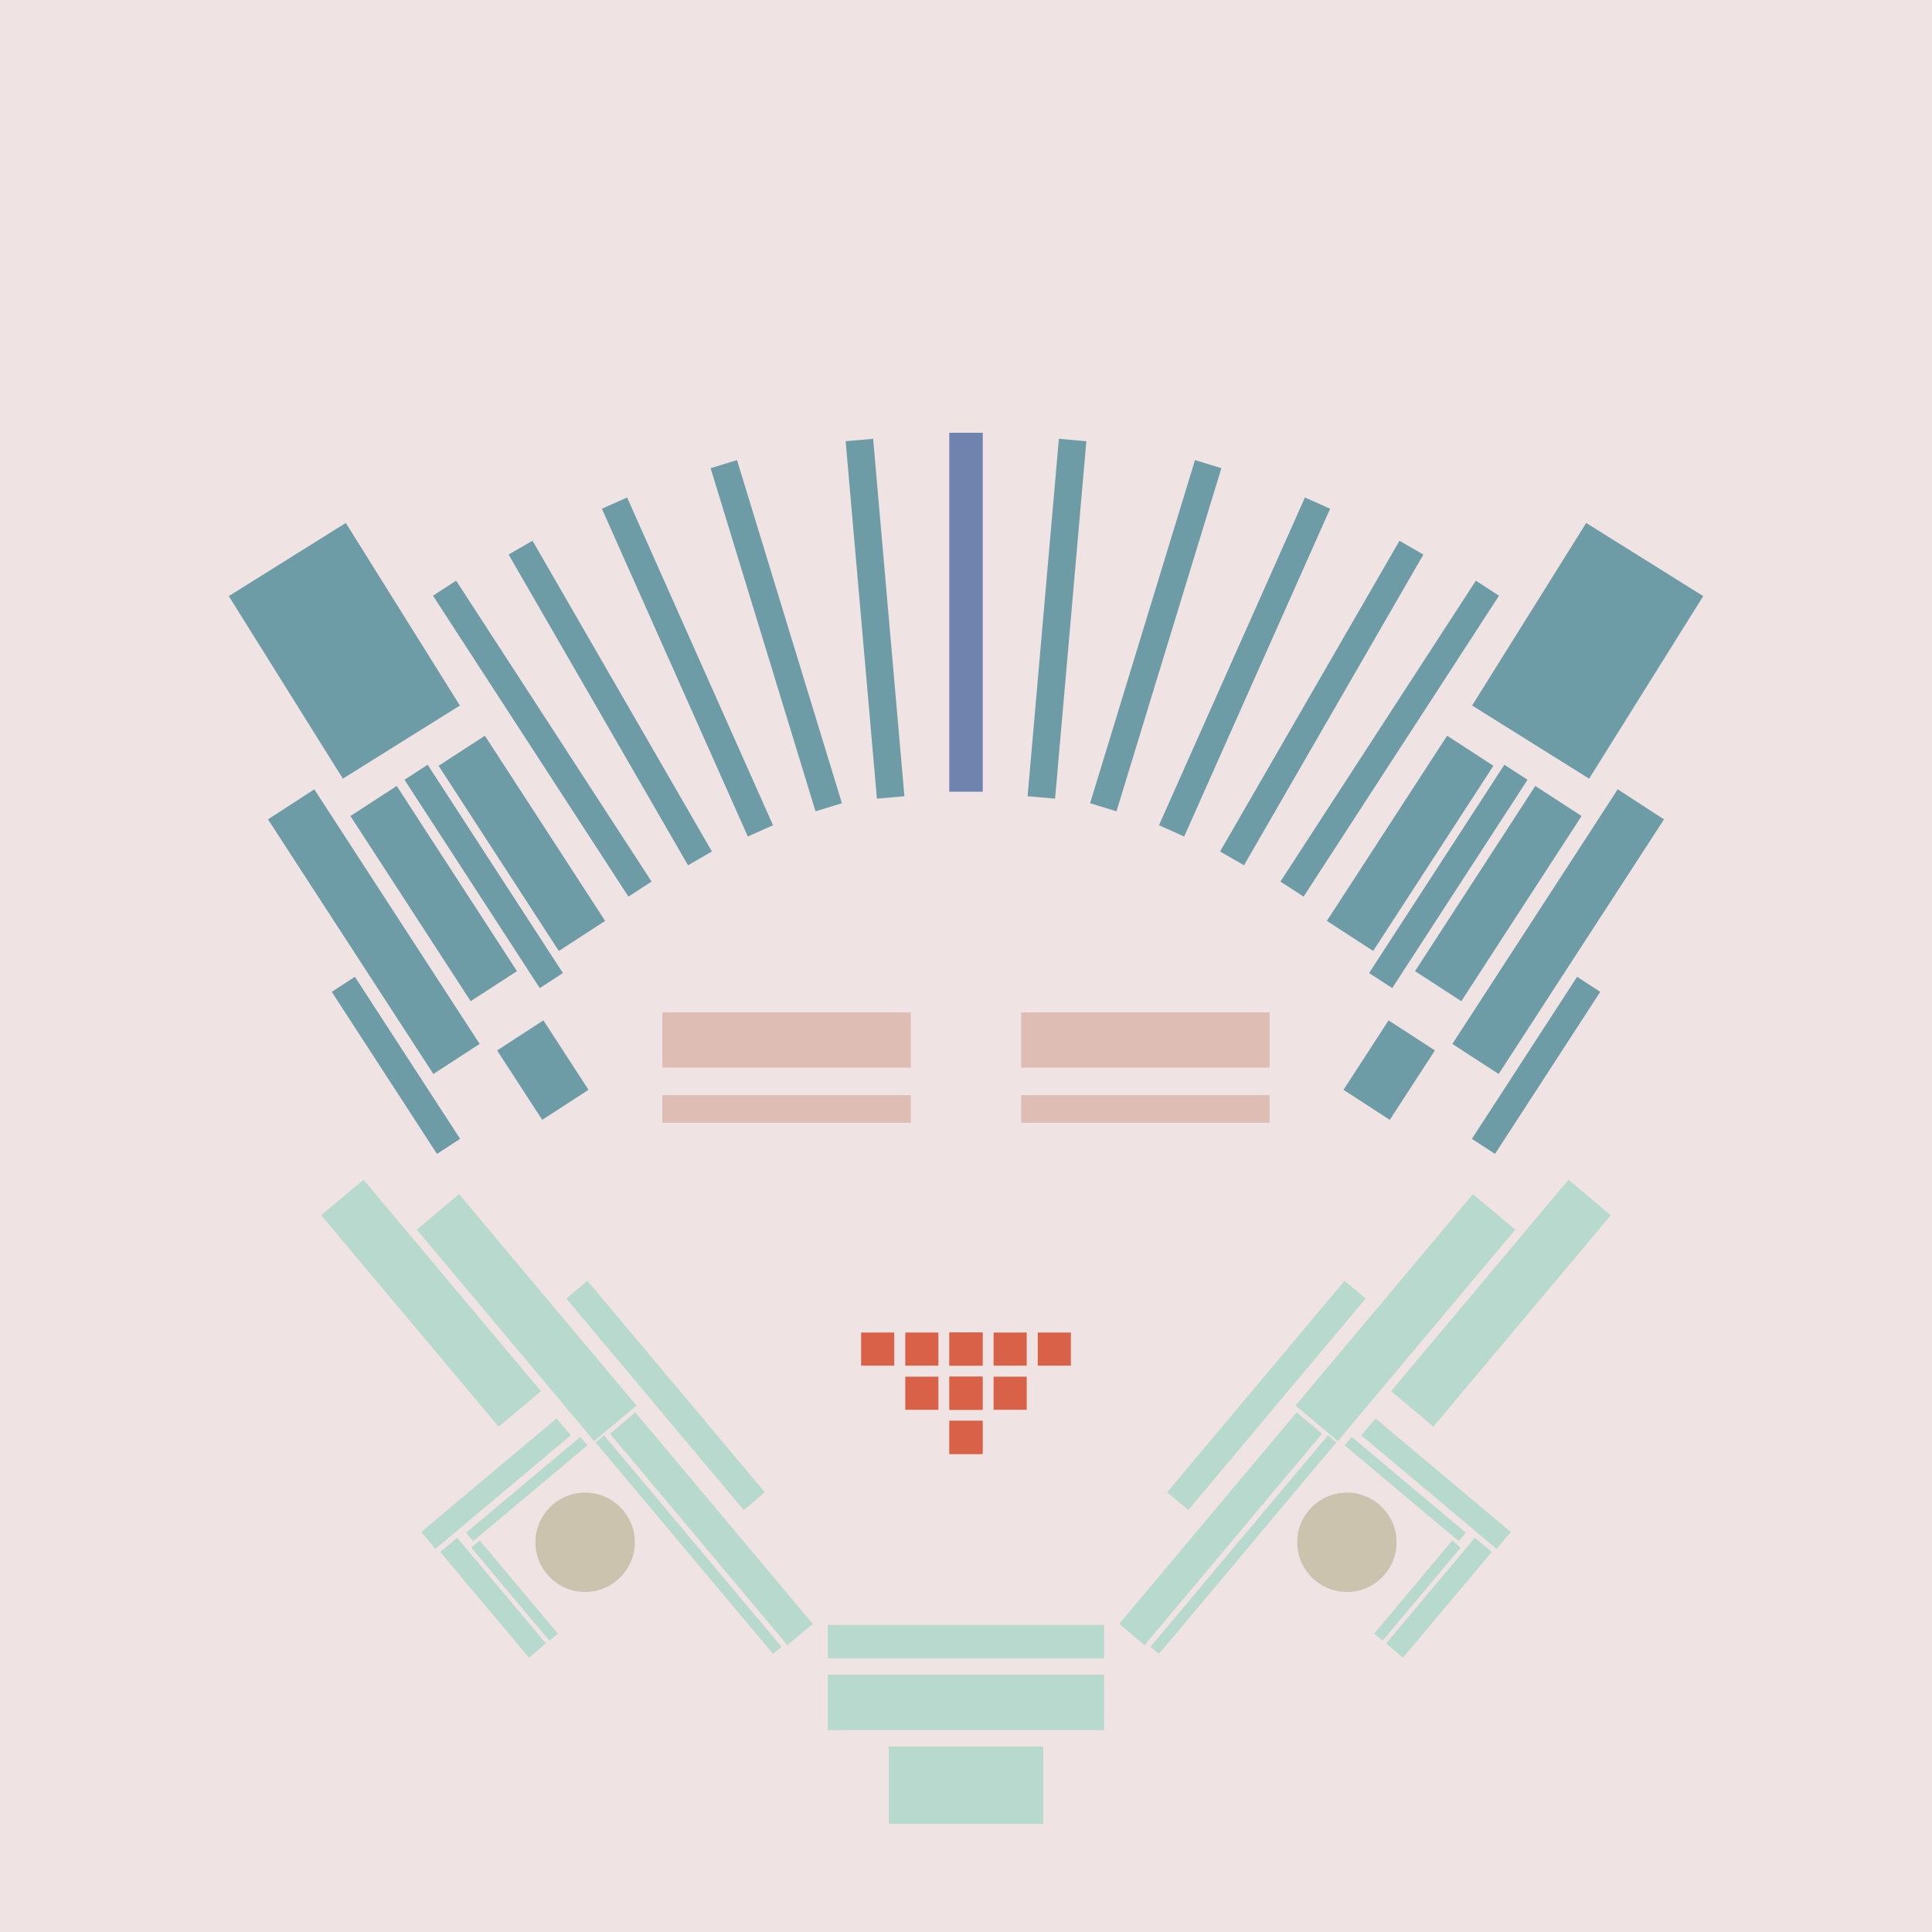 <svg xmlns='http://www.w3.org/2000/svg' preserveAspectRatio='xMinYMin meet' viewBox='0 0 350 350'> <filter id='neon' y='-2' x='-1' width='350' height='350'><feDropShadow flood-color='#8A795D' dx='0' dy='6' flood-opacity='0.65' stdDeviation='2.5' result='shadow'/><feOffset in='StrokePaint' dx='0' dy='2.4' result='offStrPnt'/><feFlood flood-color='#4A4132' flood-opacity='2' result='flood1' /><feOffset in='SourceGraphic' dx='0' dy='2' result='offFlood'/><feOffset in='SourceGraphic' dx='0' dy='9' result='offShadow'/><feComposite in='flood1' in2='offFlood' operator='in'  result='cmpFlood' /><feComposite in='shadow' in2='offShadow' operator='in' result='cmpSha' /><feGaussianBlur in='offStrPnt' stdDeviation='1' result='bStrokeP'/><feGaussianBlur in='cmpFlood' stdDeviation='0.6' result='bFlood'/><feGaussianBlur in='cmpSha' stdDeviation='0.6' result='bShadow'/><feMerge><feMergeNode in='bStrokeP'/><feMergeNode in='bshadow'/><feMergeNode in='bFlood'/><feMergeNode in='SourceGraphic'/></feMerge></filter>  <rect width='100%'  height='100%' fill='#F0E3E3'/> <g filter='url(#neon)' ><rect x='150' y= '290' width='50 ' height=  '10 '  fill= '#b8d9ce' /><rect x='150' y= '281' width='50 ' height=  '6  '  fill= '#b8d9ce' /><rect x='161' y= '303' width='28 ' height=  '14 '  fill= '#b8d9ce' /><rect x='90 ' y= '200' width='10 ' height=  '50 '  fill= '#b8d9ce' transform = '  translate( -122   , 114 ) rotate ( -40)'  /><rect x='89 ' y= '239' width='4  ' height=  '32 '  fill= '#b8d9ce' transform = '  translate( -47 , 489 ) rotate ( -130  )'  /><rect x='94 ' y= '243' width='2  ' height=  '27 '  fill= '#b8d9ce' transform = '  translate( -40 , 494 ) rotate ( -130  )'  /><rect x='88 ' y= '264' width='4  ' height=  '25 '  fill= '#b8d9ce' transform = '  translate( 336 , 430 ) rotate ( 140)'  /><rect x='93 ' y= '264' width='2  ' height=  '22 '  fill= '#b8d9ce' transform = '  translate( 342 , 425 ) rotate ( 140)'  /><rect x='126' y= '238' width='6  ' height=  '50 '  fill= '#b8d9ce' transform = '  translate( -139   , 145 ) rotate ( -40)'  /><rect x='118' y= '215' width='5  ' height=  '50 '  fill= '#b8d9ce' transform = '  translate( -126   , 133 ) rotate ( -40)'  /><rect x='73 ' y= '198' width='10 ' height=  '50 '  fill= '#b8d9ce' transform = '  translate( -125   , 102 ) rotate ( -40)'  /><rect x='124' y= '241' width='2  ' height=  '50 '  fill= '#b8d9ce' transform = '  translate( -142   , 143 ) rotate ( -40)'  /><circle cx='106' cy='266' r ='9  '  fill= '#CCC3AF' /><rect x='150' y= '290' width='50 ' height=  '10 '  fill= '#b8d9ce' transform= 'scale(-1,1) translate(-350,0)'/><rect x='150' y= '281' width='50 ' height=  '6  '  fill= '#b8d9ce' transform= 'scale(-1,1) translate(-350,0)'/><rect x='161' y= '303' width='28 ' height=  '14 '  fill= '#b8d9ce' transform= 'scale(-1,1) translate(-350,0)'/><rect x='90 ' y= '200' width='10 ' height=  '50 '  fill= '#b8d9ce' transform = ' scale(-1,1)  translate(-350,0) translate( -122   , 114 ) rotate ( -40)'  /><rect x='89 ' y= '239' width='4  ' height=  '32 '  fill= '#b8d9ce' transform = ' scale(-1,1)  translate(-350,0) translate( -47 , 489 ) rotate ( -130  )'  /><rect x='94 ' y= '243' width='2  ' height=  '27 '  fill= '#b8d9ce' transform = ' scale(-1,1)  translate(-350,0) translate( -40 , 494 ) rotate ( -130  )'  /><rect x='88 ' y= '264' width='4  ' height=  '25 '  fill= '#b8d9ce' transform = ' scale(-1,1)  translate(-350,0) translate( 336 , 430 ) rotate ( 140)'  /><rect x='93 ' y= '264' width='2  ' height=  '22 '  fill= '#b8d9ce' transform = ' scale(-1,1)  translate(-350,0) translate( 342 , 425 ) rotate ( 140)'  /><rect x='126' y= '238' width='6  ' height=  '50 '  fill= '#b8d9ce' transform = ' scale(-1,1)  translate(-350,0) translate( -139   , 145 ) rotate ( -40)'  /><rect x='118' y= '215' width='5  ' height=  '50 '  fill= '#b8d9ce' transform = ' scale(-1,1)  translate(-350,0) translate( -126   , 133 ) rotate ( -40)'  /><rect x='73 ' y= '198' width='10 ' height=  '50 '  fill= '#b8d9ce' transform = ' scale(-1,1)  translate(-350,0) translate( -125   , 102 ) rotate ( -40)'  /><rect x='124' y= '241' width='2  ' height=  '50 '  fill= '#b8d9ce' transform = ' scale(-1,1)  translate(-350,0) translate( -142   , 143 ) rotate ( -40)'  /><circle cx='106' cy='266' r ='9  '  fill= '#CCC3AF' transform= 'scale(-1,1) translate(-350,0)'/><rect x='172' y= '65 ' width='6  ' height=  '65 '  fill= '#7083AF' /><rect x='156' y= '66 ' width='5  ' height=  '65 '  fill= '#6E9CA6' transform = '  translate( 325 , 183 ) rotate ( 175)'  /><rect x='137' y= '70 ' width='5  ' height=  '65 '  fill= '#6E9CA6' transform = '  translate( 304 , 159 ) rotate ( 163)'  /><rect x='122' y= '75 ' width='5  ' height=  '65 '  fill= '#6E9CA6' transform = '  translate( 282 , 155 ) rotate ( 156)'  /><rect x='108' y= '81 ' width='5  ' height=  '65 '  fill= '#6E9CA6' transform = '  translate( 263 , 157 ) rotate ( 150)'  /><rect x='85 ' y= '123' width='5  ' height=  '45 '  fill= '#6E9CA6' transform = '  translate( -65 , 71  ) rotate ( -33)'  /><rect x='89 ' y= '119' width='10 ' height=  '40 '  fill= '#6E9CA6' transform = '  translate( -60 , 74  ) rotate ( -33)'  /><rect x='94 ' y= '173' width='10 ' height=  '15 '  fill= '#6E9CA6' transform = '  translate( -83 , 83  ) rotate ( -33)'  /><rect x='73 ' y= '129' width='10 ' height=  '40 '  fill= '#6E9CA6' transform = '  translate( -68 , 66  ) rotate ( -33)'  /><rect x='69 ' y= '162' width='5  ' height=  '35 '  fill= '#6E9CA6' transform = '  translate( -86 , 68  ) rotate ( -33)'  /><rect x='63 ' y= '128' width='10 ' height=  '55 '  fill= '#6E9CA6' transform = '  translate( -74 , 62  ) rotate ( -33)'  /><rect x='96 ' y= '88 ' width='5  ' height=  '65 '  fill= '#6E9CA6' transform = '  translate( -50 , 73  ) rotate ( -33)'  /><rect x='50 ' y= '85 ' width='25 ' height=  '39 '  fill= '#6E9CA6' transform = '  translate( -46 , 49  ) rotate ( -32)'  /><rect x='172' y= '65 ' width='6  ' height=  '65 '  fill= '#7083AF' transform= 'scale(-1,1) translate(-350,0)'/><rect x='156' y= '66 ' width='5  ' height=  '65 '  fill= '#6E9CA6' transform = ' scale(-1,1)  translate(-350,0) translate( 325 , 183 ) rotate ( 175)'  /><rect x='137' y= '70 ' width='5  ' height=  '65 '  fill= '#6E9CA6' transform = ' scale(-1,1)  translate(-350,0) translate( 304 , 159 ) rotate ( 163)'  /><rect x='122' y= '75 ' width='5  ' height=  '65 '  fill= '#6E9CA6' transform = ' scale(-1,1)  translate(-350,0) translate( 282 , 155 ) rotate ( 156)'  /><rect x='108' y= '81 ' width='5  ' height=  '65 '  fill= '#6E9CA6' transform = ' scale(-1,1)  translate(-350,0) translate( 263 , 157 ) rotate ( 150)'  /><rect x='85 ' y= '123' width='5  ' height=  '45 '  fill= '#6E9CA6' transform = ' scale(-1,1)  translate(-350,0) translate( -65 , 71  ) rotate ( -33)'  /><rect x='89 ' y= '119' width='10 ' height=  '40 '  fill= '#6E9CA6' transform = ' scale(-1,1)  translate(-350,0) translate( -60 , 74  ) rotate ( -33)'  /><rect x='94 ' y= '173' width='10 ' height=  '15 '  fill= '#6E9CA6' transform = ' scale(-1,1)  translate(-350,0) translate( -83 , 83  ) rotate ( -33)'  /><rect x='73 ' y= '129' width='10 ' height=  '40 '  fill= '#6E9CA6' transform = ' scale(-1,1)  translate(-350,0) translate( -68 , 66  ) rotate ( -33)'  /><rect x='69 ' y= '162' width='5  ' height=  '35 '  fill= '#6E9CA6' transform = ' scale(-1,1)  translate(-350,0) translate( -86 , 68  ) rotate ( -33)'  /><rect x='63 ' y= '128' width='10 ' height=  '55 '  fill= '#6E9CA6' transform = ' scale(-1,1)  translate(-350,0) translate( -74 , 62  ) rotate ( -33)'  /><rect x='96 ' y= '88 ' width='5  ' height=  '65 '  fill= '#6E9CA6' transform = ' scale(-1,1)  translate(-350,0) translate( -50 , 73  ) rotate ( -33)'  /><rect x='50 ' y= '85 ' width='25 ' height=  '39 '  fill= '#6E9CA6' transform = ' scale(-1,1)  translate(-350,0) translate( -46 , 49  ) rotate ( -32)'  /><rect x='172' y= '244' width='6  ' height=  '6  '  fill= '#D86148' /><rect x='164' y= '236' width='6  ' height=  '6  '  fill= '#D86148' /><rect x='172' y= '236' width='6  ' height=  '6  '  fill= '#D86148' /><rect x='172' y= '228' width='6  ' height=  '6  '  fill= '#D86148' /><rect x='164' y= '228' width='6  ' height=  '6  '  fill= '#D86148' /><rect x='156' y= '228' width='6  ' height=  '6  '  fill= '#D86148' /><rect x='172' y= '244' width='6  ' height=  '6  '  fill= '#D86148' transform= 'scale(-1,1) translate(-350,0)'/><rect x='164' y= '236' width='6  ' height=  '6  '  fill= '#D86148' transform= 'scale(-1,1) translate(-350,0)'/><rect x='172' y= '236' width='6  ' height=  '6  '  fill= '#D86148' transform= 'scale(-1,1) translate(-350,0)'/><rect x='172' y= '228' width='6  ' height=  '6  '  fill= '#D86148' transform= 'scale(-1,1) translate(-350,0)'/><rect x='164' y= '228' width='6  ' height=  '6  '  fill= '#D86148' transform= 'scale(-1,1) translate(-350,0)'/><rect x='156' y= '228' width='6  ' height=  '6  '  fill= '#D86148' transform= 'scale(-1,1) translate(-350,0)'/></g><g fill-opacity='0.85'><rect x='120' y= '170' width='45 ' height=  '10 '  fill= '#DBB6AD' filter='url(#neon)'  /><rect x='120' y= '185' width='45 ' height=  '5  '  fill= '#DBB6AD' filter='url(#neon)'  /><rect x='120' y= '170' width='45 ' height=  '10 '  fill= '#DBB6AD' filter='url(#neon)'  transform= 'scale(-1,1) translate(-350,0)'/><rect x='120' y= '185' width='45 ' height=  '5  '  fill= '#DBB6AD' filter='url(#neon)'  transform= 'scale(-1,1) translate(-350,0)'/></g></svg>